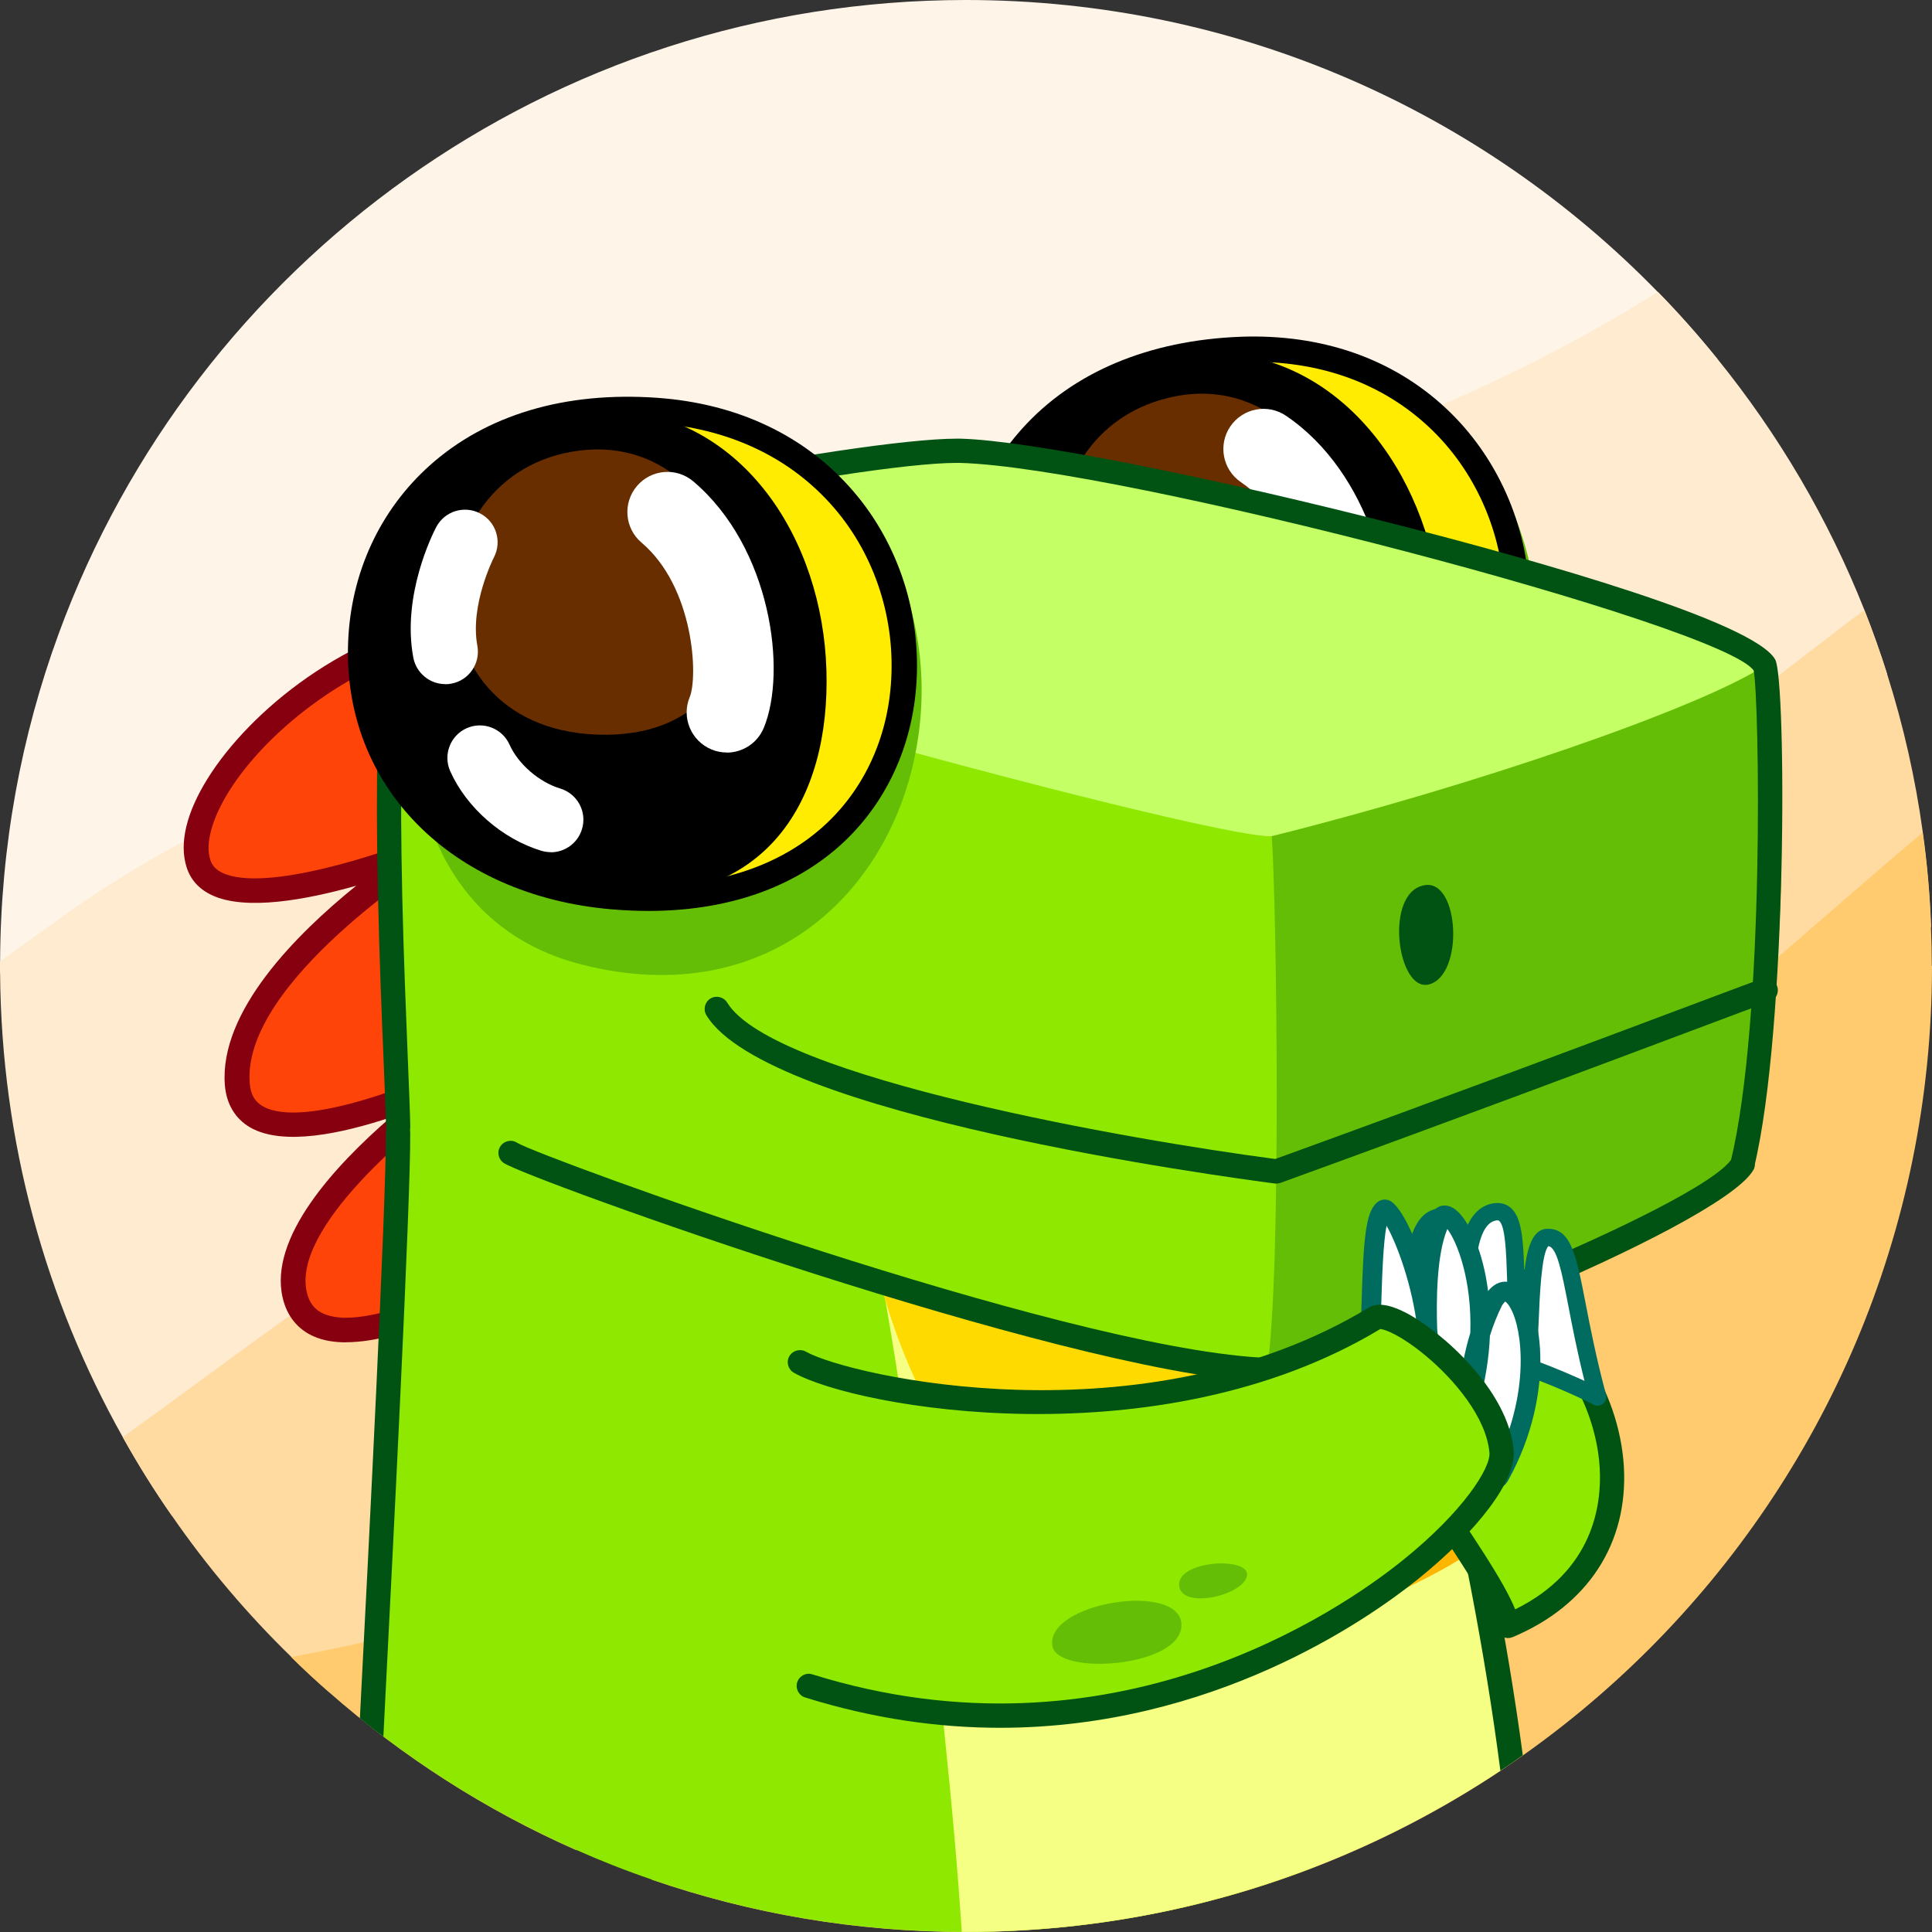 <svg width="100" height="100" viewBox="0 0 100 100" fill="none" xmlns="http://www.w3.org/2000/svg">
<rect x="0" y="0" width="100" height="100" fill="#333333" stroke="none"/>
<g clip-path="url(#clip0_1064_234)">
<path d="M85.81 15.115C76.73 5.79 64.045 0 50 0C28.44 0 10.075 13.645 3.05 32.765C3.05 32.77 3.055 32.77 3.055 32.775C3.05 32.775 3.05 32.78 3.045 32.78C1.1 38.075 0.03 43.795 0.005 49.76C0 49.84 0 49.92 0 50C0 50.125 0 50.255 0.005 50.38C2.5 48.325 5.32 46.82 8.1 45.21C14.19 41.675 21.005 39.565 27.83 37.925C43.395 34.185 59.56 33.5 74.455 27.195C79.635 24.995 84.58 22.18 88.895 18.59C87.925 17.385 86.895 16.225 85.815 15.12L85.81 15.115Z" fill="#FFF4E8"/>
<path d="M97.68 34.914C95.46 36.864 93 38.584 90.535 40.099C84.1 44.049 77.135 46.569 69.96 48.529C68.92 48.814 67.875 49.084 66.825 49.349H66.81C57.485 51.694 47.895 53.309 38.76 56.049C36.655 56.679 34.565 57.399 32.515 58.234C30.03 59.234 27.605 60.394 25.29 61.749C22.48 63.384 19.84 65.309 17.47 67.559C14.63 70.249 12.85 73.419 10.495 76.479C9.98 77.149 9.445 77.809 8.905 78.464C7.99 77.154 7.14 75.794 6.36 74.394C2.365 67.284 0.07 59.099 0.005 50.379C0 50.254 0 50.124 0 49.999C0 49.919 0 49.839 0.005 49.759C1.02 49.014 2.035 48.314 2.97 47.634C6.965 44.709 11.3 42.489 15.83 40.509C21.415 38.064 27.055 35.949 32.81 34.089C40.745 31.274 49.03 29.259 57.17 27.149C59.915 26.339 62.65 25.484 65.35 24.549C72.47 22.084 79.435 19.129 85.815 15.109C86.895 16.214 87.925 17.374 88.895 18.579C92.045 22.469 94.625 26.839 96.5 31.569C96.93 32.659 97.33 33.779 97.685 34.909L97.68 34.914Z" fill="#FFEBD0"/>
<path d="M99.954 47.969C97.809 50.624 95.344 52.939 92.575 54.984C85.814 59.974 77.349 62.619 69.589 65.614C68.744 65.939 67.889 66.269 67.044 66.589C59.559 69.434 51.994 72.144 44.659 75.324C40.319 77.209 35.834 78.734 31.464 80.539C28.324 81.834 24.979 82.699 21.964 84.274C21.954 84.274 21.949 84.279 21.939 84.284C20.134 85.224 18.529 86.344 17.019 87.564C16.354 86.989 15.709 86.384 15.079 85.764C12.794 83.539 10.724 81.099 8.904 78.464C7.989 77.154 7.139 75.794 6.359 74.394C7.009 73.894 7.689 73.429 8.339 72.954C11.174 70.884 13.989 68.774 16.879 66.789C19.579 64.934 22.399 63.269 25.294 61.749C27.659 60.489 30.079 59.334 32.519 58.234C33.349 57.864 34.184 57.499 35.014 57.144C41.359 54.424 47.854 52.144 54.649 50.874C58.634 50.129 62.724 49.659 66.814 49.349H66.829C67.409 49.309 67.989 49.264 68.569 49.229C69.034 48.994 69.499 48.759 69.964 48.529C73.309 46.819 76.614 45.009 79.835 43.074C83.305 40.994 86.7 38.789 90.01 36.464C92.219 34.909 94.325 33.184 96.499 31.574C96.93 32.664 97.329 33.784 97.684 34.914C98.519 37.549 99.139 40.279 99.525 43.084C99.749 44.684 99.894 46.319 99.954 47.964V47.969Z" fill="#FFDAA1"/>
<path d="M100 50.001C100 77.616 77.615 100.001 50 100.001C44.31 100.001 38.835 99.051 33.735 97.291C38.03 95.086 42.525 93.206 46.815 91.196C52.04 88.746 57.175 86.086 62.205 83.246C52.465 87.961 42.465 92.011 32.08 95.101C31.325 95.326 30.57 95.541 29.81 95.756C25.115 93.686 20.81 90.911 17.01 87.571C16.345 86.996 15.7 86.391 15.07 85.771C17.385 85.336 19.675 84.831 21.955 84.281C23.935 83.801 25.905 83.291 27.875 82.761C38.245 79.976 48.46 76.256 58.045 71.391C61.085 69.846 64.085 68.256 67.035 66.596C73.485 62.961 79.715 59.011 85.725 54.606C90.485 51.106 94.905 46.951 99.515 43.096C99.74 44.696 99.885 46.331 99.945 47.976C99.975 48.646 99.99 49.326 99.99 50.006L100 50.001Z" fill="#FFCB6E"/>
<path d="M23.995 32.426C16.04 33.591 9.16 41.206 10.275 44.701C11.41 48.281 22.28 43.866 22.28 43.866C22.28 43.866 11.83 50.396 12.285 56.121C12.69 61.201 24.39 55.446 24.39 55.446C24.39 55.446 14.16 62.321 15.255 67.031C16.285 71.456 25.215 66.386 25.215 66.386L23.995 32.431V32.426Z" fill="#FF440A"/>
<path d="M17.915 69.479C17.299 69.479 16.73 69.389 16.235 69.169C15.405 68.804 14.85 68.114 14.63 67.169C13.909 64.064 17.294 60.364 20.22 57.834C17.66 58.69 14.645 59.319 12.964 58.364C12.18 57.914 11.72 57.154 11.639 56.164C11.339 52.355 15.335 48.349 18.439 45.844C15.86 46.575 12.714 47.154 10.97 46.334C10.305 46.025 9.864 45.535 9.659 44.889C9.264 43.654 9.644 42.059 10.759 40.279C12.934 36.8 17.974 32.654 23.899 31.79C24.079 31.765 24.265 31.814 24.404 31.93C24.544 32.044 24.63 32.215 24.634 32.4L25.855 66.354C25.864 66.594 25.739 66.814 25.529 66.934C24.994 67.239 20.954 69.474 17.915 69.474V69.479ZM24.215 56.344C21.204 58.474 15.114 63.584 15.88 66.884C16.009 67.439 16.285 67.794 16.75 67.999C18.619 68.819 22.739 66.989 24.559 66.014L24.215 56.344V56.344ZM22.279 43.224C22.515 43.224 22.739 43.355 22.849 43.575C23 43.87 22.899 44.234 22.619 44.41C22.52 44.474 12.505 50.8 12.925 56.069C12.97 56.639 13.184 57.02 13.604 57.26C15.749 58.48 21.915 55.95 24.11 54.87C24.125 54.859 24.145 54.855 24.16 54.844L23.38 33.179C18.38 34.169 13.845 37.764 11.85 40.959C10.97 42.37 10.614 43.664 10.884 44.505C10.979 44.804 11.18 45.02 11.514 45.179C13.735 46.219 19.86 44.154 22.035 43.275C22.114 43.245 22.195 43.23 22.274 43.23L22.279 43.224Z" fill="#860010"/>
<path d="M70.96 68.2C71.045 65.81 71.055 63.075 71.605 62.63C72.005 62.2 73.955 66.37 73.96 70.165C73.96 70.165 73.52 65.42 74.495 63.295C74.77 61.495 77.945 66.19 75.99 72.765C75.99 72.765 75.995 69.94 77.31 67.305C78.585 65.225 80.725 70.74 77.635 76.355C76.71 78.18 69.435 70.485 70.965 68.2H70.96Z" fill="white"/>
<path d="M77.153 77.144C75.558 77.144 72.388 73.929 70.999 71.374C70.219 69.939 70.034 68.824 70.454 68.054L70.478 67.324C70.573 64.199 70.678 62.759 71.258 62.254C71.433 62.094 71.674 62.044 71.903 62.134C72.359 62.314 72.999 63.444 73.523 64.964C73.624 64.289 73.773 63.654 73.999 63.144C74.088 62.679 74.344 62.504 74.538 62.434C74.749 62.364 75.084 62.354 75.474 62.729C76.069 63.304 76.763 64.779 77.023 66.824C77.499 66.244 78.043 66.259 78.433 66.484C79.819 67.289 80.609 72.004 78.079 76.594C77.909 76.934 77.584 77.129 77.168 77.134H77.148L77.153 77.144ZM71.769 63.454C71.594 64.294 71.538 66.084 71.499 67.354L71.469 68.219C71.469 68.314 71.433 68.404 71.383 68.484C70.963 69.114 71.618 70.764 73.019 72.584C74.859 74.984 76.793 76.254 77.189 76.119C79.079 72.659 78.894 69.339 78.303 67.954C78.124 67.529 77.954 67.389 77.903 67.369C77.903 67.379 77.838 67.419 77.743 67.574C77.484 68.094 77.278 68.624 77.118 69.139C77.069 70.304 76.874 71.574 76.478 72.914C76.403 73.159 76.163 73.314 75.913 73.274C75.663 73.239 75.478 73.024 75.478 72.769C75.478 72.679 75.493 70.989 76.103 68.989C76.194 66.239 75.413 64.259 74.913 63.614C74.359 64.939 74.338 67.294 74.388 68.779C74.439 69.249 74.469 69.714 74.469 70.169C74.469 70.444 74.254 70.669 73.984 70.679C73.713 70.699 73.478 70.489 73.454 70.214C73.448 70.149 73.398 69.599 73.368 68.809C73.109 66.524 72.288 64.349 71.773 63.454H71.769Z" fill="#006C60"/>
<path d="M41.406 70.504C44.096 72.024 59.596 75.229 71.181 68.214C72.166 67.639 77.426 71.584 77.726 75.139C78.026 78.689 61.856 93.504 41.866 87.264" fill="#8EE800"/>
<path d="M51.764 89.43C48.629 89.43 45.249 88.975 41.674 87.86C41.344 87.755 41.159 87.405 41.264 87.075C41.369 86.745 41.719 86.555 42.049 86.665C57.549 91.5 69.334 83.385 72.574 80.785C75.799 78.195 77.159 75.955 77.094 75.195C76.939 73.38 75.279 71.4 73.774 70.155C72.539 69.13 71.689 68.8 71.444 68.79C60.009 75.685 44.294 72.865 41.094 71.055C40.794 70.885 40.684 70.5 40.854 70.2C41.024 69.9 41.409 69.795 41.709 69.96C43.939 71.22 59.199 74.735 70.849 67.68C71.294 67.42 71.914 67.51 72.764 67.945C74.579 68.885 78.079 71.945 78.349 75.085C78.479 76.605 76.519 79.225 73.364 81.76C70.744 83.86 62.764 89.425 51.764 89.43V89.43Z" fill="#005313"/>
<path d="M54.469 85.189C54.709 86.764 61.229 86.299 61.149 84.074C61.069 81.849 54.129 82.939 54.469 85.189Z" fill="#64BE06"/>
<path d="M61.032 82.04C61.092 83.335 64.332 82.595 64.542 81.575C64.752 80.555 60.972 80.745 61.032 82.04V82.04Z" fill="#64BE06"/>
<path d="M78 90.584C77.57 90.949 77.12 91.304 76.65 91.659C76.325 91.899 75.99 92.144 75.64 92.379C73.375 93.949 70.72 95.409 67.94 96.674C62.375 98.819 56.325 99.994 50 99.994C44.31 99.994 38.835 99.044 33.735 97.284C32.4 96.829 31.09 96.314 29.81 95.744C26.015 94.069 22.475 91.939 19.25 89.419C19.795 79.334 20.81 59.184 20.43 54.789L70.36 58.034C75.755 72.074 77.995 90.579 77.995 90.579L78 90.584Z" fill="#8EE800"/>
<path d="M70.521 59.135C72.961 65.59 76.651 78.885 78.231 91.014C78.166 90.95 78.496 91.079 78.031 90.95C76.846 78.044 71.636 64.105 70.716 59.52C70.781 58.874 70.451 58.809 70.516 59.135H70.521Z" fill="#65BF06"/>
<path d="M77.939 91.465C77.844 91.525 77.754 91.59 77.659 91.65C74.634 93.66 71.379 95.35 67.939 96.675C62.374 98.82 56.324 99.995 49.999 99.995H49.779C48.964 87.405 46.359 68.105 44.289 59.685L68.969 55.285C68.969 55.285 69.559 56.32 70.464 58.525C72.454 63.375 75.954 73.89 77.939 91.465Z" fill="#F4FF83"/>
<path d="M44.297 59.619C46.132 76.499 55.907 85.544 67.637 81.579C77.312 78.309 70.657 59.869 70.657 59.869L44.302 59.619H44.297Z" fill="#FFDA00"/>
<path d="M47.489 77.45C47.159 77.45 46.879 77.19 46.864 76.855C46.849 76.51 47.114 76.215 47.459 76.2C57.329 75.71 68.724 72.27 73.179 69.365C73.469 69.175 73.859 69.255 74.044 69.545C74.234 69.835 74.149 70.225 73.859 70.41C69.269 73.405 57.589 76.945 47.514 77.45C47.504 77.45 47.494 77.45 47.484 77.45H47.489Z" fill="#FFB600"/>
<path d="M48.891 88.565C48.561 88.565 48.281 88.305 48.266 87.97C48.251 87.625 48.516 87.33 48.861 87.315C58.461 86.835 70.731 82.385 75.301 79.4C75.591 79.21 75.981 79.29 76.166 79.58C76.356 79.87 76.276 80.26 75.986 80.445C71.296 83.505 58.731 88.07 48.926 88.56C48.916 88.56 48.906 88.56 48.896 88.56L48.891 88.565Z" fill="#FFB600"/>
<path d="M78.82 90.85C78.53 91.06 78.24 91.26 77.94 91.465C77.845 91.525 77.755 91.59 77.66 91.65C76.04 79.15 72.605 66.175 70.065 59.335C69.94 59.01 70.105 58.65 70.435 58.53C70.445 58.525 70.455 58.525 70.465 58.52C70.775 58.42 71.12 58.58 71.24 58.9C73.755 65.695 77.155 78.45 78.82 90.85V90.85Z" fill="#005313"/>
<path d="M21.234 58.605C21.254 62.306 20.314 80.65 19.914 88.48C19.889 88.995 19.869 89.46 19.844 89.88C19.639 89.735 19.444 89.585 19.244 89.43C19.034 89.27 18.834 89.105 18.629 88.935C18.634 88.77 18.644 88.595 18.654 88.42C19.059 80.6 19.994 62.276 19.974 58.611C19.969 58.266 20.249 57.98 20.594 57.98H20.599C20.944 57.98 21.224 58.255 21.229 58.605H21.234Z" fill="#005313"/>
<path d="M67.566 18.441C75.206 19.316 79.701 25.846 79.57 33.116C79.425 41.196 73.57 48.441 63.505 47.006C56.901 46.066 53.691 40.576 53.336 33.976C52.88 25.516 57.461 17.286 67.566 18.446V18.441Z" fill="#64BE06"/>
<path d="M64.246 18.08C54.561 18.455 49.896 24.99 50.346 31.665C50.781 38.135 55.931 43.544 64.716 43.344C74.121 43.135 78.711 37.34 78.521 30.865C78.321 24.04 72.981 17.74 64.246 18.08Z" fill="#FFEC00"/>
<path d="M64.282 44.005C56.157 44.005 50.187 39 49.692 31.71C49.452 28.14 50.592 24.76 52.902 22.19C55.537 19.26 59.452 17.615 64.217 17.43C68.402 17.28 72.077 18.55 74.842 21.135C77.487 23.605 79.062 27.145 79.172 30.85C79.272 34.225 78.117 37.36 75.917 39.675C73.327 42.4 69.457 43.895 64.727 44.005C64.577 44.005 64.427 44.01 64.277 44.01L64.282 44.005ZM64.917 18.725C64.702 18.725 64.487 18.725 64.272 18.74C59.867 18.91 56.272 20.405 53.882 23.065C51.807 25.37 50.787 28.41 51.002 31.625C51.382 37.28 55.777 42.9 64.702 42.695C69.077 42.595 72.632 41.24 74.972 38.775C76.927 36.715 77.957 33.915 77.867 30.89C77.767 27.53 76.342 24.325 73.952 22.095C71.587 19.885 68.472 18.73 64.917 18.73V18.725Z" fill="black"/>
<path d="M61.956 18.255C68.831 17.9 73.526 23.825 74.461 30.475C75.386 37.09 72.781 43.12 64.376 43.31C61.076 43.3 50.921 42.16 50.536 30.275C50.346 24.405 55.736 18.975 61.956 18.255V18.255Z" fill="black"/>
<path d="M60.941 20.491C51.946 22.166 53.016 36.245 63.486 35.05C73.906 33.855 69.616 18.921 60.941 20.491V20.491Z" fill="#682E00"/>
<path d="M54.746 33.36C54.021 33.36 53.356 32.89 53.136 32.16C52.191 29.03 53.436 25.695 53.581 25.325C53.921 24.46 54.901 24.03 55.766 24.37C56.631 24.71 57.056 25.685 56.721 26.55C56.711 26.575 55.741 29.135 56.361 31.19C56.631 32.08 56.126 33.02 55.236 33.29C55.076 33.34 54.911 33.365 54.746 33.365V33.36Z" fill="white"/>
<path d="M61.124 41.41C61.024 41.41 60.919 41.4 60.814 41.38C58.734 40.995 56.714 39.59 55.669 37.8C55.199 37 55.469 35.965 56.269 35.495C57.074 35.025 58.104 35.295 58.574 36.095C59.134 37.045 60.309 37.86 61.429 38.065C62.344 38.235 62.949 39.115 62.779 40.03C62.629 40.84 61.919 41.405 61.124 41.405V41.41Z" fill="white"/>
<path d="M69.574 35.295C69.379 35.295 69.184 35.27 68.989 35.21C67.889 34.89 67.259 33.735 67.579 32.635C67.899 31.545 67.194 26.965 64.234 24.96C63.284 24.315 63.034 23.025 63.679 22.075C64.324 21.125 65.614 20.875 66.564 21.52C70.944 24.485 72.454 30.77 71.569 33.8C71.304 34.705 70.474 35.295 69.579 35.295H69.574Z" fill="white"/>
<path d="M26.391 59.691C28.716 60.476 58.411 71.926 65.586 70.836C72.761 69.746 88.696 62.466 90.206 60.256C90.861 59.296 91.406 55.536 91.706 51.051C92.101 45.191 92.086 38.106 91.356 34.441C90.996 32.636 54.521 23.511 49.711 23.331C44.906 23.146 22.926 28.491 21.366 30.306C19.806 32.121 20.691 55.651 20.621 57.351C21.866 58.126 23.726 58.786 26.391 59.686V59.691Z" fill="#8EE800"/>
<path d="M91.356 34.446C92.79 36.041 69.145 43.111 65.825 43.281C62.51 43.451 21.025 32.126 21.365 30.311C21.705 28.496 45.63 23.226 49.71 23.336C55.29 23.481 87.495 30.151 91.356 34.446Z" fill="#C4FF66"/>
<path d="M65.826 43.275C66.081 46.865 66.336 66.005 65.586 70.835C65.586 70.835 88.141 64.175 90.206 60.255C92.271 56.33 92.886 38.105 91.356 34.445C87.956 36.67 76.141 40.71 65.826 43.28V43.275Z" fill="#64BE06"/>
<path d="M73.745 45.815C71.615 46.16 72.32 51.365 73.955 50.955C75.785 50.495 75.55 45.52 73.745 45.815Z" fill="#005313"/>
<path d="M90.201 60.88C90.151 60.88 90.101 60.875 90.051 60.86C89.716 60.78 89.506 60.44 89.586 60.105C91.366 52.715 91.056 36.115 90.771 34.705C89.106 32.345 57.946 24.175 49.686 23.96C49.621 23.96 49.551 23.96 49.481 23.96C44.671 23.96 24.111 27.8 21.851 30.695C21.236 31.485 20.556 34.85 20.821 46.38C20.891 49.515 21.016 52.485 21.111 54.87C21.171 56.36 21.221 57.56 21.236 58.315C21.246 58.66 20.971 58.95 20.621 58.955C20.281 58.94 19.986 58.69 19.981 58.34C19.966 57.585 19.916 56.395 19.856 54.92C19.756 52.53 19.636 49.555 19.566 46.41C19.271 33.505 20.161 30.82 20.861 29.925C23.581 26.43 44.616 22.705 49.501 22.705C49.576 22.705 49.646 22.705 49.716 22.705C53.211 22.795 62.701 24.68 72.796 27.28C79.451 28.995 90.781 32.165 91.886 34.14C92.461 35.165 92.536 53.19 90.796 60.405C90.726 60.695 90.471 60.885 90.186 60.885L90.201 60.88Z" fill="#005313"/>
<path d="M65.285 71.516C65.235 71.516 65.185 71.516 65.14 71.516C54.73 70.906 27.315 61.026 26.075 60.196C25.785 60.001 25.71 59.611 25.905 59.326C26.1 59.041 26.49 58.961 26.775 59.156C28.045 59.911 54.705 69.651 65.215 70.266C65.245 70.266 65.28 70.266 65.315 70.266C68.565 70.266 88.095 62.451 89.65 59.961C89.835 59.666 90.23 59.561 90.525 59.741C90.82 59.921 90.92 60.291 90.74 60.586L90.205 60.256L90.725 60.606C88.88 63.571 69.225 71.516 65.29 71.516H65.285Z" fill="#005313"/>
<path d="M66.074 61.264C66.049 61.264 66.019 61.264 65.994 61.259C63.314 60.909 39.704 57.719 36.564 52.549C36.384 52.254 36.479 51.864 36.774 51.684C37.069 51.504 37.454 51.599 37.639 51.894C40.019 55.804 58.774 59.044 66.009 59.989C75.084 56.694 82.644 53.859 87.169 52.159C90.164 51.034 90.964 50.734 91.199 50.664C91.219 50.659 91.249 50.649 91.269 50.644C91.609 50.579 91.939 50.794 92.009 51.134C92.074 51.459 91.874 51.779 91.554 51.864C91.544 51.864 91.534 51.869 91.519 51.874C91.354 51.924 89.784 52.514 87.609 53.329C83.054 55.039 75.439 57.899 66.294 61.219C66.224 61.244 66.154 61.259 66.079 61.259L66.074 61.264Z" fill="#005313"/>
<path d="M78.054 84.155C87.174 80.32 83.019 69.105 77.939 67.63C72.944 66.18 70.314 71.925 72.814 75.575C74.359 77.83 75.464 79.47 76.254 80.705C77.374 82.46 77.859 83.405 78.054 84.15V84.155Z" fill="#8EE800"/>
<path d="M78.056 84.785C77.961 84.785 77.866 84.765 77.781 84.72C77.616 84.64 77.496 84.495 77.451 84.32C77.271 83.63 76.771 82.685 75.726 81.05C75.016 79.935 74.021 78.455 72.301 75.935C70.851 73.82 70.876 70.91 72.361 68.86C73.671 67.05 75.821 66.365 78.116 67.03C81.156 67.91 83.816 71.895 84.051 75.91C84.281 79.885 82.186 83.1 78.301 84.735C78.221 84.765 78.141 84.785 78.056 84.785ZM76.416 68.035C75.186 68.035 74.116 68.575 73.376 69.595C72.196 71.225 72.181 73.54 73.336 75.225C75.066 77.755 76.066 79.245 76.786 80.37C77.626 81.685 78.131 82.58 78.426 83.3C82.471 81.305 82.911 77.895 82.801 75.98C82.601 72.51 80.296 68.965 77.771 68.23C77.306 68.095 76.851 68.03 76.421 68.03L76.416 68.035Z" fill="#005313"/>
<path d="M82.694 72.305C82.694 72.305 77.239 69.465 73.124 69.56C73.044 66.485 73.054 63.08 74.569 62.995C76.004 62.93 75.439 67.475 75.919 70.065C76.074 69.255 75.179 63.065 77.379 62.725C79.004 62.475 78.024 66.815 78.919 70.805C79.399 70.1 78.909 64.05 80.109 64.05C81.414 64.04 81.244 66.885 82.699 72.305H82.694Z" fill="white"/>
<path d="M82.694 72.755C82.624 72.755 82.553 72.74 82.489 72.705C82.459 72.69 81.008 71.94 79.064 71.235C78.993 71.26 78.913 71.265 78.838 71.25C78.713 71.225 78.609 71.155 78.543 71.05C77.814 70.8 77.034 70.565 76.239 70.385C76.159 70.465 76.043 70.515 75.918 70.515C75.734 70.515 75.569 70.4 75.504 70.23C74.694 70.08 73.894 69.995 73.138 70.01C72.894 70 72.683 69.82 72.678 69.57C72.584 65.925 72.653 62.65 74.549 62.545C74.834 62.535 75.094 62.625 75.303 62.82C75.538 63.035 75.698 63.365 75.814 63.785C76.094 62.98 76.553 62.395 77.314 62.28C77.728 62.22 78.013 62.365 78.178 62.5C78.778 63 78.844 64.185 78.898 65.83C79.049 64.505 79.353 63.6 80.109 63.6H80.118C81.319 63.6 81.584 64.96 82.064 67.425C82.308 68.695 82.618 70.275 83.129 72.19C83.174 72.36 83.114 72.545 82.974 72.655C82.894 72.72 82.793 72.755 82.694 72.755ZM79.493 70.43C80.523 70.81 81.403 71.195 82.013 71.475C81.633 69.95 81.383 68.665 81.178 67.595C80.838 65.84 80.588 64.56 80.144 64.5C79.784 64.855 79.689 67.195 79.644 68.33C79.603 69.285 79.573 69.965 79.499 70.43H79.493ZM76.383 69.495C77.043 69.645 77.689 69.825 78.308 70.025C78.084 68.64 78.038 67.26 78.004 66.11C77.963 64.87 77.918 63.465 77.599 63.195C77.584 63.18 77.553 63.155 77.444 63.17C76.138 63.37 76.293 67.18 76.359 68.81C76.368 69.08 76.379 69.305 76.383 69.495ZM73.564 69.115C74.148 69.13 74.754 69.195 75.359 69.295C75.284 68.585 75.254 67.805 75.228 67.04C75.174 65.625 75.109 63.865 74.698 63.49C74.663 63.46 74.638 63.45 74.594 63.45C73.504 63.51 73.519 67.145 73.564 69.115V69.115Z" fill="#006C60"/>
<path d="M70.96 68.2C71.045 65.81 71.055 63.075 71.605 62.63C72.005 62.2 73.955 66.37 73.96 70.165C73.96 70.165 73.52 65.42 74.495 63.295C74.77 61.495 77.945 66.19 75.99 72.765C75.99 72.765 75.995 69.94 77.31 67.305C78.585 65.225 80.725 70.74 77.635 76.355C76.71 78.18 69.435 70.485 70.965 68.2H70.96Z" fill="white"/>
<path d="M77.153 77.144C75.558 77.144 72.388 73.929 70.999 71.374C70.219 69.939 70.034 68.824 70.454 68.054L70.478 67.324C70.573 64.199 70.678 62.759 71.258 62.254C71.433 62.094 71.674 62.044 71.903 62.134C72.359 62.314 72.999 63.444 73.523 64.964C73.624 64.289 73.773 63.654 73.999 63.144C74.088 62.679 74.344 62.504 74.538 62.434C74.749 62.364 75.084 62.354 75.474 62.729C76.069 63.304 76.763 64.779 77.023 66.824C77.499 66.244 78.043 66.259 78.433 66.484C79.819 67.289 80.609 72.004 78.079 76.594C77.909 76.934 77.584 77.129 77.168 77.134H77.148L77.153 77.144ZM71.769 63.454C71.594 64.294 71.538 66.084 71.499 67.354L71.469 68.219C71.469 68.314 71.433 68.404 71.383 68.484C70.963 69.114 71.618 70.764 73.019 72.584C74.859 74.984 76.793 76.254 77.189 76.119C79.079 72.659 78.894 69.339 78.303 67.954C78.124 67.529 77.954 67.389 77.903 67.369C77.903 67.379 77.838 67.419 77.743 67.574C77.484 68.094 77.278 68.624 77.118 69.139C77.069 70.304 76.874 71.574 76.478 72.914C76.403 73.159 76.163 73.314 75.913 73.274C75.663 73.239 75.478 73.024 75.478 72.769C75.478 72.679 75.493 70.989 76.103 68.989C76.194 66.239 75.413 64.259 74.913 63.614C74.359 64.939 74.338 67.294 74.388 68.779C74.439 69.249 74.469 69.714 74.469 70.169C74.469 70.444 74.254 70.669 73.984 70.679C73.713 70.699 73.478 70.489 73.454 70.214C73.448 70.149 73.398 69.599 73.368 68.809C73.109 66.524 72.288 64.349 71.773 63.454H71.769Z" fill="#006C60"/>
<path d="M41.406 70.504C44.096 72.024 59.596 75.229 71.181 68.214C72.166 67.639 77.426 71.584 77.726 75.139C78.026 78.689 61.856 93.504 41.866 87.264" fill="#8EE800"/>
<path d="M51.764 89.43C48.629 89.43 45.249 88.975 41.674 87.86C41.344 87.755 41.159 87.405 41.264 87.075C41.369 86.745 41.719 86.555 42.049 86.665C57.549 91.5 69.334 83.385 72.574 80.785C75.799 78.195 77.159 75.955 77.094 75.195C76.939 73.38 75.279 71.4 73.774 70.155C72.539 69.13 71.689 68.8 71.444 68.79C60.009 75.685 44.294 72.865 41.094 71.055C40.794 70.885 40.684 70.5 40.854 70.2C41.024 69.9 41.409 69.795 41.709 69.96C43.939 71.22 59.199 74.735 70.849 67.68C71.294 67.42 71.914 67.51 72.764 67.945C74.579 68.885 78.079 71.945 78.349 75.085C78.479 76.605 76.519 79.225 73.364 81.76C70.744 83.86 62.764 89.425 51.764 89.43V89.43Z" fill="#005313"/>
<path d="M54.469 85.189C54.709 86.764 61.229 86.299 61.149 84.074C61.069 81.849 54.129 82.939 54.469 85.189Z" fill="#64BE06"/>
<path d="M61.032 82.04C61.092 83.335 64.332 82.595 64.542 81.575C64.752 80.555 60.972 80.745 61.032 82.04V82.04Z" fill="#64BE06"/>
<path d="M37.227 21.965C44.727 23.665 48.487 30.645 47.567 37.855C46.547 45.875 39.947 52.44 30.092 49.92C23.632 48.27 21.032 42.46 21.397 35.86C21.862 27.4 27.302 19.715 37.227 21.965V21.965Z" fill="#64BE06"/>
<path d="M33.96 21.244C24.295 20.564 18.95 26.554 18.675 33.239C18.41 39.719 22.94 45.654 31.695 46.414C41.065 47.224 46.255 41.964 46.77 35.509C47.31 28.699 42.68 21.859 33.965 21.249L33.96 21.244Z" fill="#FFEC00"/>
<path d="M33.565 47.15C32.94 47.15 32.295 47.12 31.64 47.065C23.315 46.345 17.715 40.65 18.02 33.21C18.165 29.635 19.67 26.395 22.245 24.09C25.18 21.465 29.25 20.255 34.01 20.59C38.185 20.885 41.7 22.555 44.17 25.43C46.53 28.17 47.715 31.865 47.42 35.56C47.155 38.925 45.665 41.915 43.23 43.98C40.76 46.07 37.445 47.15 33.565 47.15V47.15ZM32.485 21.845C28.71 21.845 25.495 22.945 23.12 25.07C20.81 27.135 19.465 30.05 19.33 33.265C19.095 38.93 22.845 44.99 31.75 45.76C36.11 46.135 39.785 45.175 42.38 42.98C44.545 41.145 45.875 38.475 46.11 35.455C46.375 32.105 45.305 28.765 43.17 26.285C40.93 23.685 37.73 22.165 33.91 21.9C33.425 21.865 32.945 21.85 32.475 21.85L32.485 21.845Z" fill="black"/>
<path d="M31.67 21.17C38.54 21.565 42.57 27.965 42.775 34.675C42.98 41.35 39.735 47.065 31.36 46.34C28.08 45.97 18.11 43.73 19.015 31.88C19.465 26.025 25.405 21.21 31.665 21.17H31.67Z" fill="black"/>
<path d="M30.418 23.28C21.293 23.965 20.833 38.08 31.368 38.03C41.858 37.98 39.203 22.66 30.418 23.28Z" fill="#682E00"/>
<path d="M23.047 35.41C22.252 35.41 21.547 34.845 21.392 34.035C20.792 30.82 22.392 27.64 22.577 27.285C23.007 26.46 24.027 26.14 24.852 26.575C25.677 27.005 25.992 28.02 25.567 28.845C25.542 28.895 24.317 31.32 24.707 33.42C24.877 34.335 24.277 35.215 23.362 35.385C23.257 35.405 23.152 35.415 23.052 35.415L23.047 35.41Z" fill="white"/>
<path d="M28.519 44.109C28.359 44.109 28.194 44.084 28.029 44.039C26.004 43.429 24.149 41.809 23.304 39.919C22.924 39.069 23.304 38.074 24.149 37.694C24.999 37.314 25.994 37.694 26.374 38.544C26.824 39.549 27.904 40.484 28.999 40.814C29.889 41.084 30.394 42.024 30.124 42.914C29.904 43.644 29.234 44.114 28.514 44.114L28.519 44.109Z" fill="white"/>
<path d="M37.62 38.95C37.355 38.95 37.085 38.9 36.825 38.79C35.765 38.35 35.26 37.135 35.7 36.08C36.135 35.03 35.93 30.395 33.205 28.085C32.33 27.345 32.225 26.035 32.965 25.16C33.705 24.285 35.015 24.175 35.89 24.92C39.92 28.34 40.74 34.755 39.535 37.67C39.205 38.47 38.43 38.955 37.615 38.955L37.62 38.95Z" fill="white"/>
</g>
<defs>
<clipPath id="clip0_1064_234">
<rect width="100" height="100" fill="white"/>
</clipPath>
</defs>
</svg>
